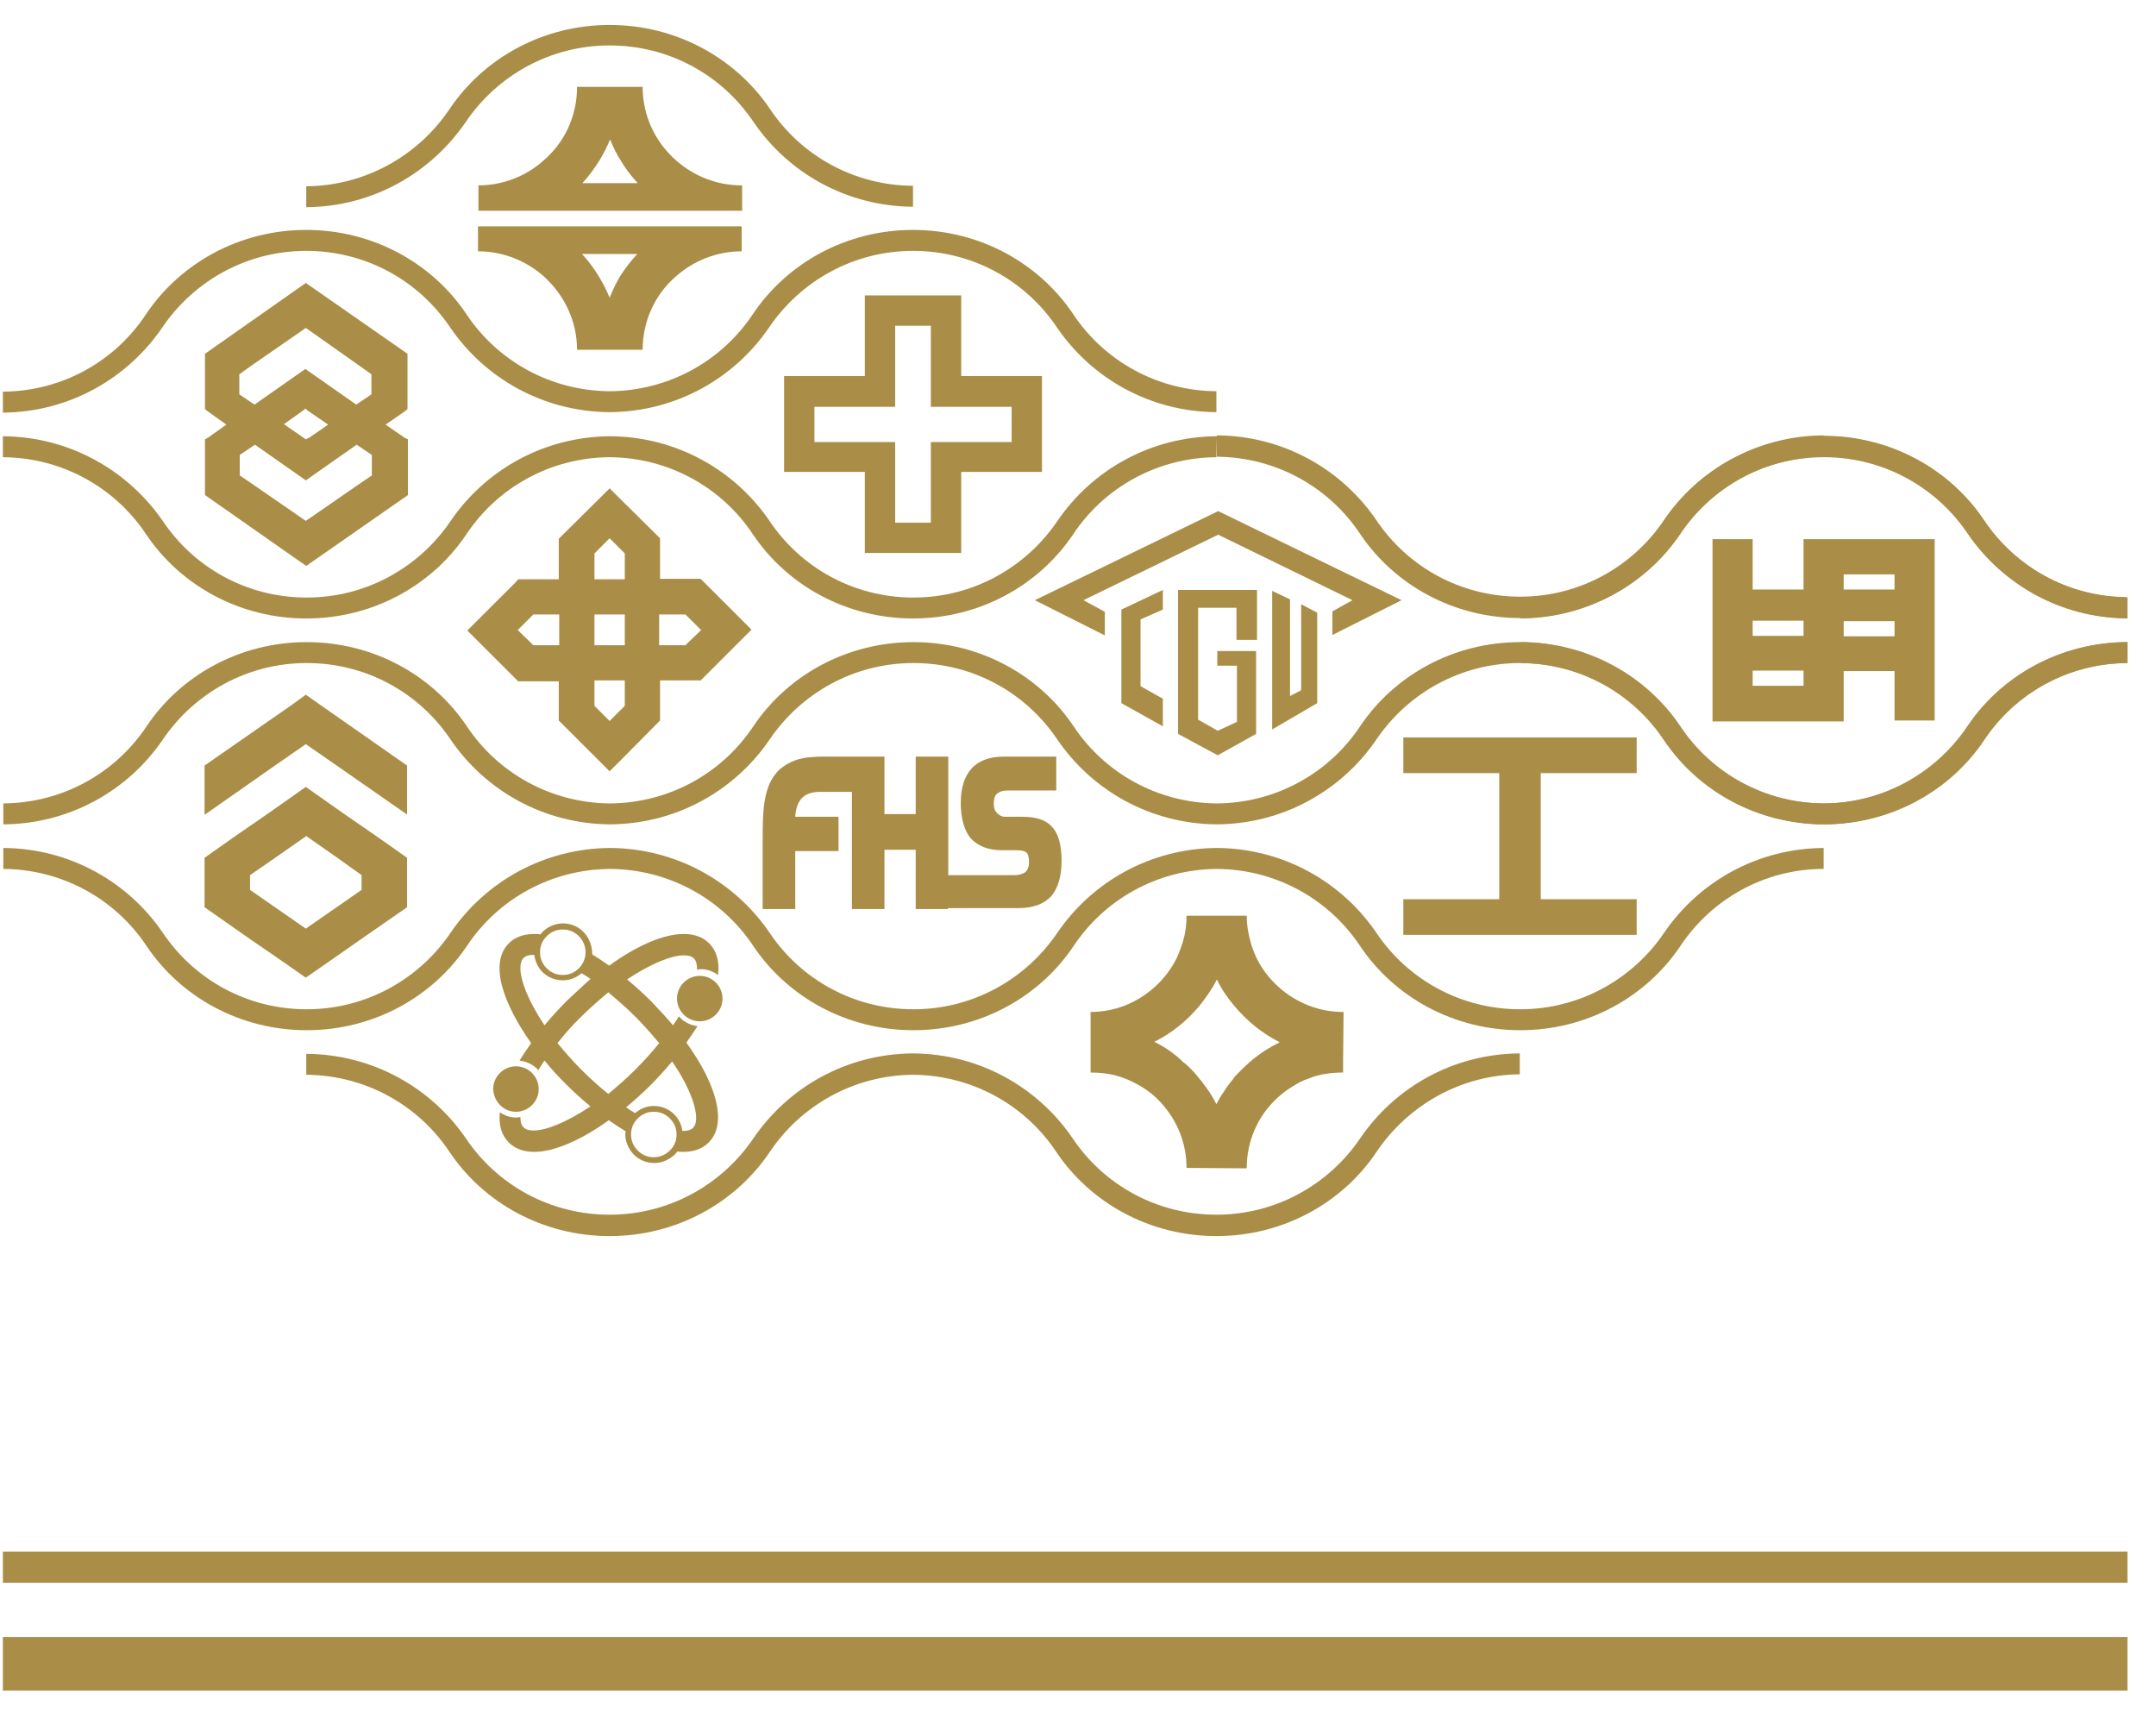 <svg width="69" height="55" viewBox="0 0 69 55" fill="none" xmlns="http://www.w3.org/2000/svg">
<path d="M48.667 21.217C50.58 21.231 52.265 22.201 53.25 23.684C54.35 25.324 56.249 26.379 58.376 26.379C60.504 26.379 62.403 25.324 63.502 23.684C64.487 22.201 66.172 21.231 68.086 21.217V20.547C65.958 20.561 64.088 21.631 62.974 23.27C61.974 24.739 60.29 25.709 58.376 25.709C56.463 25.709 54.778 24.753 53.779 23.27C52.665 21.631 50.794 20.561 48.667 20.547" fill="#AA8E48"/>
<path d="M48.667 19.121C50.58 19.107 52.265 18.137 53.25 16.654C54.35 15.014 56.249 13.959 58.376 13.959C60.504 13.959 62.403 15.014 63.502 16.654C64.487 18.123 66.172 19.107 68.086 19.121V19.791C65.958 19.777 64.088 18.707 62.974 17.068C61.974 15.599 60.29 14.63 58.376 14.63C56.463 14.63 54.778 15.585 53.779 17.068C52.665 18.707 50.794 19.777 48.667 19.791" fill="#AA8E48"/>
<path d="M18.668 29.815C18.311 29.459 17.726 29.459 17.369 29.815C17.34 29.844 17.312 29.872 17.298 29.901C17.226 29.886 17.155 29.886 17.098 29.886C16.669 29.886 16.427 30.043 16.284 30.186C15.641 30.828 16.113 32.125 16.998 33.38C16.869 33.565 16.741 33.751 16.627 33.936C16.841 33.964 17.026 34.05 17.183 34.193C17.198 34.207 17.212 34.235 17.226 34.25C17.283 34.15 17.355 34.036 17.426 33.936C17.64 34.207 17.883 34.464 18.126 34.706C18.383 34.962 18.64 35.191 18.897 35.404C18.126 35.918 17.469 36.175 17.083 36.175C16.926 36.175 16.826 36.146 16.755 36.075C16.684 36.003 16.655 35.904 16.655 35.747C16.612 35.747 16.569 35.761 16.527 35.761C16.327 35.761 16.155 35.704 15.998 35.59C15.955 35.989 16.041 36.317 16.284 36.559C16.427 36.702 16.669 36.859 17.098 36.859C17.726 36.859 18.597 36.488 19.482 35.847C19.668 35.975 19.839 36.089 20.025 36.203C20.025 36.231 20.011 36.26 20.011 36.289C20.011 36.531 20.11 36.759 20.282 36.944C20.453 37.116 20.682 37.215 20.939 37.215C21.181 37.215 21.41 37.116 21.595 36.944C21.624 36.916 21.652 36.873 21.681 36.845C21.753 36.859 21.81 36.859 21.867 36.859C22.295 36.859 22.538 36.702 22.681 36.559C22.823 36.417 22.98 36.175 22.98 35.747C22.98 35.105 22.609 34.25 21.967 33.365C22.095 33.18 22.209 33.009 22.324 32.838C22.124 32.809 21.924 32.724 21.781 32.581C21.767 32.567 21.753 32.538 21.724 32.524C21.667 32.624 21.61 32.71 21.538 32.809C21.324 32.553 21.081 32.296 20.839 32.039C20.582 31.783 20.325 31.555 20.068 31.341C20.839 30.828 21.495 30.571 21.881 30.571C22.038 30.571 22.138 30.599 22.209 30.671C22.281 30.742 22.309 30.87 22.309 31.027C22.352 31.027 22.395 31.013 22.438 31.013C22.638 31.013 22.823 31.084 22.98 31.198C22.98 31.127 22.995 31.07 22.995 30.999C22.995 30.571 22.838 30.328 22.695 30.186C22.552 30.043 22.309 29.886 21.881 29.886C21.238 29.886 20.382 30.257 19.497 30.899C19.311 30.77 19.14 30.656 18.954 30.542C18.954 30.286 18.868 30.015 18.668 29.815ZM18.012 29.744C18.211 29.744 18.383 29.815 18.526 29.958C18.811 30.243 18.811 30.699 18.526 30.984C18.383 31.127 18.211 31.198 18.012 31.198C17.812 31.198 17.64 31.127 17.497 30.984C17.355 30.842 17.283 30.671 17.283 30.471C17.283 30.271 17.355 30.1 17.497 29.958C17.64 29.815 17.812 29.744 18.012 29.744ZM20.924 37.03C20.724 37.03 20.553 36.959 20.41 36.816C20.267 36.674 20.196 36.502 20.196 36.303C20.196 36.103 20.267 35.932 20.41 35.789C20.553 35.647 20.724 35.576 20.924 35.576C21.124 35.576 21.296 35.647 21.438 35.789C21.581 35.932 21.652 36.103 21.652 36.303C21.652 36.502 21.581 36.674 21.438 36.816C21.296 36.959 21.11 37.03 20.924 37.03ZM22.181 36.089C22.109 36.16 22.009 36.189 21.852 36.189H21.838C21.81 35.989 21.724 35.804 21.581 35.661C21.41 35.49 21.181 35.39 20.924 35.39C20.696 35.39 20.496 35.476 20.325 35.618C20.225 35.561 20.139 35.504 20.039 35.433C20.296 35.219 20.567 34.977 20.81 34.734C21.067 34.478 21.296 34.221 21.51 33.964C22.224 35.005 22.424 35.847 22.181 36.089ZM20.325 32.524C20.61 32.809 20.867 33.109 21.096 33.38C20.867 33.665 20.61 33.95 20.325 34.235C20.039 34.52 19.739 34.777 19.468 35.005C19.182 34.777 18.897 34.52 18.611 34.235C18.326 33.95 18.069 33.651 17.84 33.38C18.069 33.095 18.311 32.809 18.611 32.524C18.897 32.239 19.197 31.982 19.468 31.754C19.739 31.982 20.039 32.239 20.325 32.524ZM18.126 32.039C17.883 32.282 17.64 32.553 17.426 32.809C16.912 32.039 16.655 31.384 16.655 30.984C16.655 30.828 16.684 30.728 16.755 30.656C16.826 30.585 16.926 30.556 17.083 30.556H17.098C17.126 30.756 17.212 30.956 17.355 31.098C17.526 31.27 17.755 31.369 18.012 31.369C18.24 31.369 18.454 31.284 18.611 31.141C18.711 31.198 18.797 31.255 18.897 31.326C18.64 31.555 18.383 31.797 18.126 32.039Z" fill="#AA8E48"/>
<path d="M27.678 17.695H30.762V15.1H33.347V12.034H30.762V9.453H27.678V12.034H25.094V15.1H27.678V17.695ZM26.065 14.145V13.018H28.649V10.423H29.791V13.018H32.376V14.145H29.791V16.726H28.649V14.145H26.065Z" fill="#AA8E48"/>
<path d="M13.042 13.089V11.321L9.787 9.054L6.56 11.321V13.089L6.645 13.161L7.245 13.588L6.66 14.002L6.56 14.059V15.841L9.33 17.781L9.801 18.108L10.272 17.781L13.056 15.841V14.059L12.942 14.002L12.342 13.588L12.956 13.161L13.042 13.089ZM9.787 10.494L11.528 11.721L11.886 11.977V12.619L11.4 12.947L9.772 11.806L8.145 12.947L7.659 12.619V11.977L8.016 11.721L9.787 10.494ZM9.787 16.668L8.03 15.456L7.673 15.214V14.558L8.159 14.23L9.787 15.371L11.414 14.23L11.9 14.558V15.214L11.543 15.456L9.787 16.668ZM10.501 13.588L9.901 14.002L9.787 14.059L9.687 13.988L9.087 13.574L9.687 13.146L9.772 13.075L9.858 13.146L10.501 13.588Z" fill="#AA8E48"/>
<path d="M17.883 23.056L19.211 24.383L19.51 24.682L19.81 24.383L21.124 23.056V21.773H22.423L22.509 21.688L23.637 20.561L24.051 20.148L23.994 20.091L23.623 19.72L22.495 18.593L22.423 18.522H21.124V17.224L19.51 15.628L17.883 17.239V18.536H16.583L16.512 18.622L15.384 19.748L15.013 20.119L14.956 20.176L15.37 20.59L16.498 21.716L16.583 21.802H17.883V23.056ZM19.025 17.709L19.51 17.224L19.996 17.709V18.536H19.025V17.709ZM19.025 20.575V19.663H19.996V20.647H19.025V20.575ZM22.38 20.105L22.438 20.162L22.009 20.575L21.938 20.647H21.095V19.663H21.938L22.009 19.734L22.38 20.105ZM16.569 20.162L16.626 20.105L16.997 19.734L17.069 19.663H17.897V20.647H17.069L16.997 20.575L16.569 20.162ZM19.025 21.773H19.996V22.586L19.51 23.071L19.025 22.586V21.773Z" fill="#AA8E48"/>
<path d="M11.043 26.065L9.787 25.181L8.53 26.065L7.517 26.764L6.546 27.448V29.031L8.074 30.1L8.659 30.5L9.787 31.284L10.915 30.5L11.486 30.1L13.028 29.031V27.448L12.057 26.764L11.043 26.065ZM11.572 28.004V28.475L10.815 29.002L9.787 29.715L8.759 29.002L8.002 28.475V28.004L8.787 27.462L9.787 26.764L9.801 26.75L9.816 26.764L10.815 27.462L11.572 28.004Z" fill="#AA8E48"/>
<path d="M13.028 26.065V24.525V24.497L10.273 22.572L9.787 22.229L9.316 22.572L6.546 24.497V24.525V26.065H6.56L8.759 24.525L9.787 23.812L10.815 24.525L13.028 26.065Z" fill="#AA8E48"/>
<path d="M35.988 34.506C36.173 34.578 36.345 34.663 36.516 34.763C36.845 34.962 37.13 35.219 37.359 35.533C37.744 36.046 37.973 36.674 37.973 37.372L39.9 37.386V37.372C39.9 36.688 40.129 36.046 40.514 35.533C40.757 35.219 41.042 34.962 41.371 34.763C41.528 34.663 41.714 34.563 41.899 34.506C42.071 34.435 42.242 34.392 42.413 34.364C42.599 34.335 42.784 34.321 42.984 34.321V33.979L42.999 32.382H42.984C42.599 32.382 42.228 32.31 41.899 32.182C41.157 31.897 40.543 31.341 40.2 30.628C40.143 30.5 40.086 30.357 40.043 30.214C39.957 29.929 39.9 29.616 39.9 29.302H37.973C37.973 29.616 37.93 29.929 37.83 30.214C37.787 30.357 37.73 30.485 37.673 30.628C37.33 31.341 36.716 31.897 35.988 32.182C35.645 32.31 35.288 32.382 34.903 32.382V34.321C35.103 34.321 35.288 34.335 35.474 34.364C35.66 34.392 35.831 34.449 35.988 34.506ZM36.944 33.337C37.516 33.052 38.001 32.653 38.401 32.168C38.601 31.911 38.801 31.64 38.944 31.341C39.086 31.64 39.272 31.911 39.486 32.168C39.886 32.653 40.386 33.066 40.957 33.351C40.614 33.522 40.3 33.722 40 33.979C39.857 34.107 39.729 34.235 39.586 34.378C39.543 34.421 39.5 34.463 39.472 34.52C39.4 34.606 39.329 34.692 39.272 34.777C39.143 34.962 39.029 35.134 38.929 35.333C38.829 35.134 38.715 34.948 38.587 34.777C38.515 34.692 38.458 34.592 38.387 34.52C38.344 34.478 38.315 34.421 38.272 34.378C38.144 34.235 38.015 34.093 37.858 33.979C37.601 33.722 37.287 33.508 36.944 33.337Z" fill="#AA8E48"/>
<path d="M15.298 8.042C16.098 8.042 16.826 8.341 17.383 8.826C18.04 9.411 18.468 10.252 18.468 11.193H20.567C20.567 10.252 20.981 9.396 21.652 8.826C22.209 8.341 22.937 8.042 23.737 8.042V7.243H15.298V8.042ZM20.395 8.127C20.196 8.341 20.01 8.584 19.853 8.826C19.724 9.04 19.61 9.282 19.51 9.525C19.41 9.282 19.296 9.054 19.153 8.826C18.996 8.569 18.825 8.341 18.625 8.127H20.395Z" fill="#AA8E48"/>
<path d="M23.737 5.932C22.937 5.932 22.209 5.632 21.652 5.147C20.981 4.563 20.567 3.721 20.567 2.78H18.468C18.468 3.736 18.054 4.577 17.383 5.147C16.84 5.632 16.098 5.932 15.312 5.932V6.744H23.751V5.932H23.737ZM18.639 5.86C18.839 5.646 19.011 5.404 19.168 5.162C19.31 4.933 19.425 4.705 19.525 4.463C19.625 4.705 19.739 4.948 19.882 5.162C20.024 5.404 20.21 5.646 20.41 5.86H18.639Z" fill="#AA8E48"/>
<path d="M58.363 27.805V27.134C56.235 27.149 54.365 28.218 53.251 29.858C52.251 31.326 50.566 32.296 48.653 32.296C46.74 32.296 45.055 31.341 44.056 29.858C42.942 28.218 41.071 27.149 38.944 27.134C36.816 27.149 34.946 28.218 33.832 29.858C32.833 31.326 31.148 32.296 29.235 32.296C27.321 32.296 25.636 31.341 24.637 29.858C23.523 28.218 21.653 27.149 19.525 27.134C17.398 27.149 15.527 28.218 14.413 29.858C13.414 31.326 11.729 32.296 9.816 32.296C7.902 32.296 6.218 31.341 5.218 29.858C4.104 28.218 2.234 27.149 0.106 27.134V27.805C2.02 27.819 3.705 28.788 4.69 30.271C5.789 31.911 7.688 32.966 9.816 32.966C11.943 32.966 13.842 31.911 14.942 30.271C15.927 28.788 17.612 27.819 19.525 27.805C21.438 27.819 23.123 28.788 24.108 30.271C25.208 31.911 27.107 32.966 29.235 32.966C31.362 32.966 33.261 31.911 34.36 30.271C35.346 28.788 37.031 27.819 38.944 27.805C40.857 27.819 42.542 28.788 43.527 30.271C44.627 31.911 46.526 32.966 48.653 32.966C50.781 32.966 52.68 31.911 53.779 30.271C54.764 28.788 56.449 27.805 58.363 27.805Z" fill="#AA8E48"/>
<path d="M58.363 25.709C56.449 25.694 54.764 24.725 53.779 23.242C52.68 21.602 50.781 20.547 48.653 20.547C46.526 20.547 44.627 21.602 43.527 23.242C42.542 24.725 40.857 25.694 38.944 25.709C37.031 25.694 35.346 24.725 34.36 23.242C33.261 21.602 31.362 20.547 29.235 20.547C27.107 20.547 25.208 21.602 24.108 23.242C23.123 24.725 21.438 25.694 19.525 25.709C17.612 25.694 15.927 24.725 14.942 23.242C13.842 21.602 11.943 20.547 9.816 20.547C7.688 20.547 5.789 21.602 4.69 23.242C3.705 24.725 2.02 25.694 0.106 25.709V26.379C2.234 26.364 4.104 25.295 5.218 23.655C6.218 22.187 7.902 21.217 9.816 21.217C11.729 21.217 13.414 22.172 14.413 23.655C15.527 25.295 17.398 26.364 19.525 26.379C21.653 26.364 23.523 25.295 24.637 23.655C25.636 22.187 27.321 21.217 29.235 21.217C31.148 21.217 32.833 22.172 33.832 23.655C34.946 25.295 36.816 26.364 38.944 26.379C41.071 26.364 42.942 25.295 44.056 23.655C45.055 22.187 46.74 21.217 48.653 21.217C50.566 21.217 52.251 22.172 53.251 23.655C54.365 25.295 56.235 26.364 58.363 26.379" fill="#AA8E48"/>
<path d="M5.203 10.466C6.203 8.997 7.888 8.028 9.801 8.028C11.714 8.028 13.399 8.983 14.399 10.466C15.512 12.106 17.383 13.175 19.511 13.189C21.638 13.175 23.509 12.106 24.622 10.466C25.622 8.997 27.307 8.028 29.22 8.028C31.133 8.028 32.818 8.983 33.818 10.466C34.931 12.106 36.802 13.175 38.929 13.189V12.519C37.016 12.505 35.331 11.535 34.346 10.052C33.246 8.413 31.347 7.357 29.22 7.357C27.092 7.357 25.193 8.413 24.094 10.052C23.109 11.535 21.424 12.505 19.511 12.519C17.597 12.505 15.912 11.535 14.927 10.052C13.828 8.413 11.929 7.357 9.801 7.357C7.674 7.357 5.775 8.413 4.675 10.052C3.69 11.55 2.005 12.519 0.092 12.533V13.204C2.219 13.189 4.09 12.106 5.203 10.466Z" fill="#AA8E48"/>
<path d="M48.639 34.378V33.708C46.511 33.722 44.641 34.791 43.527 36.431C42.528 37.9 40.843 38.869 38.929 38.869C37.016 38.869 35.331 37.914 34.332 36.431C33.218 34.791 31.347 33.722 29.22 33.708C27.092 33.722 25.222 34.791 24.108 36.431C23.109 37.9 21.424 38.869 19.511 38.869C17.597 38.869 15.912 37.914 14.913 36.431C13.799 34.806 11.929 33.736 9.801 33.722V34.392C11.714 34.406 13.399 35.376 14.385 36.859C15.484 38.499 17.383 39.554 19.511 39.554C21.638 39.554 23.537 38.499 24.637 36.859C25.622 35.39 27.307 34.406 29.22 34.392C31.133 34.406 32.818 35.376 33.803 36.859C34.903 38.499 36.802 39.554 38.929 39.554C41.057 39.554 42.956 38.499 44.055 36.859C45.055 35.376 46.74 34.392 48.639 34.378Z" fill="#AA8E48"/>
<path d="M14.913 3.893C15.912 2.424 17.597 1.454 19.511 1.454C21.424 1.454 23.109 2.41 24.108 3.893C25.222 5.532 27.092 6.602 29.22 6.616V5.946C27.307 5.932 25.622 4.962 24.637 3.479C23.537 1.854 21.638 0.798 19.511 0.798C17.383 0.798 15.484 1.854 14.385 3.493C13.385 4.976 11.7 5.946 9.801 5.96V6.63C11.929 6.616 13.799 5.532 14.913 3.893Z" fill="#AA8E48"/>
<path d="M58.377 26.379C60.504 26.364 62.375 25.295 63.488 23.655C64.488 22.187 66.173 21.217 68.086 21.217V20.547C65.959 20.547 64.059 21.602 62.96 23.242C61.975 24.71 60.29 25.694 58.377 25.709" fill="#AA8E48"/>
<path d="M38.944 13.959C36.816 13.974 34.946 15.043 33.832 16.683C32.832 18.151 31.148 19.121 29.234 19.121C27.321 19.121 25.636 18.166 24.637 16.683C23.523 15.043 21.652 13.974 19.525 13.959C17.397 13.974 15.527 15.043 14.413 16.683C13.414 18.151 11.729 19.121 9.815 19.121C7.902 19.121 6.217 18.166 5.218 16.683C4.09 15.043 2.219 13.974 0.092 13.959V14.63C2.005 14.644 3.69 15.613 4.675 17.096C5.775 18.736 7.674 19.791 9.801 19.791C11.929 19.791 13.828 18.736 14.927 17.096C15.912 15.613 17.597 14.644 19.511 14.63C21.424 14.644 23.109 15.613 24.094 17.096C25.193 18.736 27.092 19.791 29.22 19.791C31.347 19.791 33.246 18.736 34.346 17.096C35.331 15.613 37.016 14.644 38.929 14.63" fill="#AA8E48"/>
<path d="M38.943 14.615C40.857 14.63 42.541 15.599 43.527 17.082C44.626 18.722 46.525 19.777 48.653 19.777C50.78 19.777 52.679 18.722 53.779 17.082C54.764 15.613 56.449 14.63 58.362 14.615C60.275 14.615 61.96 15.57 62.96 17.053C64.073 18.693 65.944 19.763 68.071 19.777V19.107C66.158 19.093 64.473 18.123 63.488 16.64C62.389 15 60.49 13.945 58.362 13.945V13.931C56.235 13.945 54.364 15.014 53.25 16.654C52.251 18.123 50.566 19.093 48.653 19.093C46.739 19.093 45.054 18.137 44.055 16.654C42.941 15.014 41.071 13.945 38.943 13.931" fill="#AA8E48"/>
<path d="M22.395 31.227C21.995 31.227 21.667 31.555 21.667 31.954C21.667 32.353 21.995 32.681 22.395 32.681C22.795 32.681 23.123 32.353 23.123 31.954C23.123 31.555 22.795 31.227 22.395 31.227Z" fill="#AA8E48"/>
<path d="M16.512 35.576C16.912 35.576 17.241 35.248 17.241 34.848C17.241 34.449 16.912 34.121 16.512 34.121C16.113 34.121 15.784 34.449 15.784 34.848C15.798 35.248 16.113 35.576 16.512 35.576Z" fill="#AA8E48"/>
<path d="M37.216 19.506V18.878L35.888 19.506V22.5L37.216 23.242V22.358L36.502 21.958V19.82L37.216 19.506Z" fill="#AA8E48"/>
<path d="M40.229 20.476V18.878H37.702V23.484L38.972 24.169L40.2 23.484V20.832H38.958V21.302H39.586V23.099L38.972 23.384L38.344 23.028V19.449H39.572V20.476H40.229Z" fill="#AA8E48"/>
<path d="M40.714 18.907V23.342L42.156 22.5V19.606L41.642 19.335V22.087L41.285 22.272V19.178L40.714 18.907Z" fill="#AA8E48"/>
<path d="M42.642 20.319L44.855 19.206L38.986 16.355L33.118 19.206L35.359 20.333V19.577L34.674 19.206L38.986 17.11L43.284 19.206L42.642 19.563V20.319Z" fill="#AA8E48"/>
<path d="M30.334 29.059H32.604C33.047 29.059 33.404 28.931 33.632 28.689C33.861 28.432 33.975 28.033 33.975 27.548C33.975 27.035 33.875 26.664 33.647 26.436C33.447 26.222 33.133 26.136 32.704 26.136H32.161C32.033 26.136 31.933 26.051 31.89 25.994C31.833 25.937 31.805 25.851 31.805 25.723C31.805 25.537 31.847 25.438 31.933 25.381C32.005 25.323 32.104 25.295 32.261 25.295H33.804V24.211H32.119C31.676 24.211 31.319 24.34 31.091 24.596C30.862 24.853 30.748 25.209 30.748 25.709C30.748 26.179 30.862 26.593 31.076 26.835C31.305 27.077 31.633 27.206 32.062 27.206H32.519C32.704 27.206 32.79 27.234 32.847 27.277C32.904 27.334 32.933 27.419 32.933 27.591C32.933 27.719 32.89 27.847 32.818 27.904C32.747 27.961 32.633 28.004 32.461 28.004H30.348V24.211H29.306V26.051H28.306V24.211H26.322C26.136 24.211 25.965 24.226 25.822 24.24C25.536 24.283 25.294 24.368 25.079 24.525C24.965 24.596 24.88 24.682 24.808 24.782C24.622 25.01 24.508 25.338 24.451 25.765C24.423 26.008 24.408 26.35 24.408 26.835V29.088H25.451V27.234H26.836V26.136H25.451C25.465 25.88 25.536 25.68 25.651 25.552C25.779 25.409 25.979 25.338 26.25 25.338H27.264V29.088H28.306V27.191H29.306V29.088H30.334V29.059Z" fill="#AA8E48"/>
<path d="M60.632 22.429V23.056H61.917V17.253H57.72V18.864H56.092V17.253H54.807V23.085H59.005V21.474H60.632V22.429ZM59.019 18.38H60.632V18.864H59.005V18.38H59.019ZM60.632 20.361H59.005V19.877H60.632V20.361ZM56.092 19.862H57.72V20.347H56.092V19.862ZM57.72 21.944H56.092V21.459H57.72V21.944Z" fill="#AA8E48"/>
<path d="M52.38 24.739V23.598H44.912V24.739H47.982V28.774H44.912V29.915H52.38V28.774H49.31V24.739H52.38Z" fill="#AA8E48"/>
<path d="M68.086 49.649H0.092V50.647H68.086V49.649Z" fill="#AA8E48"/>
<path d="M68.086 52.387H0.092V54.098H68.086V52.387Z" fill="#AA8E48"/>
</svg>
